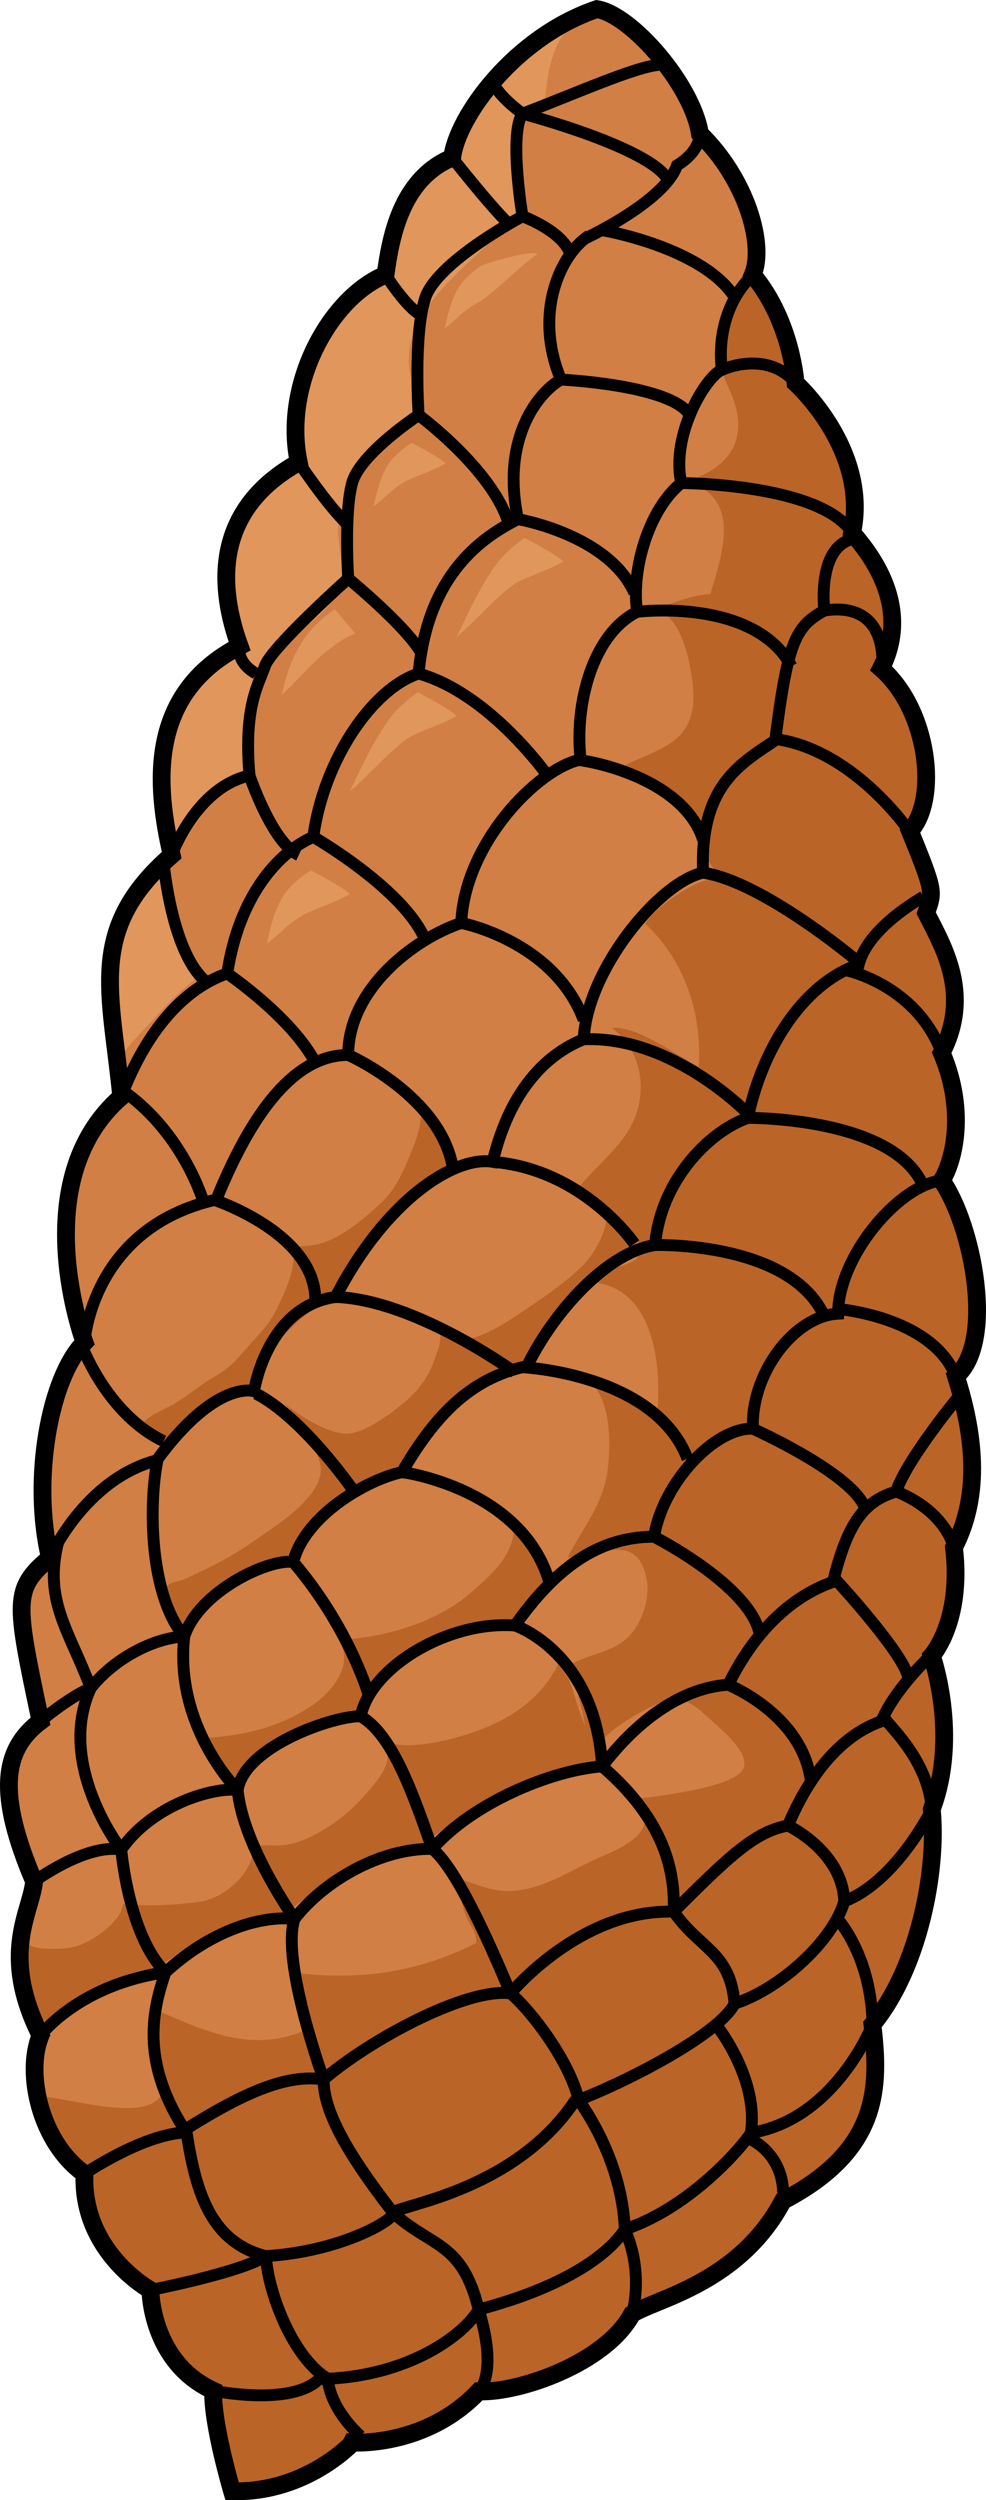 <?xml version="1.0" encoding="utf-8"?>
<!-- Generator: Adobe Illustrator 16.0.0, SVG Export Plug-In . SVG Version: 6.00 Build 0)  -->
<!DOCTYPE svg PUBLIC "-//W3C//DTD SVG 1.1//EN" "http://www.w3.org/Graphics/SVG/1.1/DTD/svg11.dtd">
<svg version="1.1" id="Layer_1" xmlns="http://www.w3.org/2000/svg" xmlns:xlink="http://www.w3.org/1999/xlink" x="0px" y="0px"
	 width="83.095px" height="210.511px" viewBox="0 0 83.095 210.511" enable-background="new 0 0 83.095 210.511"
	 xml:space="preserve">
<g>
	<path fill="#D17F45" d="M19.556,209.756c0,0-1.69-5.698-1.588-8.468c-5.292-2.432-5.292-8.468-5.292-8.468
		s-5.821-3.176-5.557-9.791c-3.705-2.603-5.028-8.469-3.705-11.644c-3.44-6.88-0.815-10.319-0.54-12.966
		c-3.165-7.409-2.636-11.115,0.54-13.496c-2.117-10.056-2.382-11.113,0.794-13.76c-1.588-6.615,0.001-15.23,2.911-18.141
		c0,0-5.079-13.57,3.097-20.672C9.382,83.554,7.262,78.254,14.47,72c-1.378-5.936-2.015-13.567,5.724-17.596
		c-1.696-4.664-2.438-11.341,4.982-15.476c-1.378-6.572,2.651-13.887,7.314-15.794c0.424-3.073,1.271-8.056,5.617-9.857
		c0.424-3.498,5.301-10.177,12.19-12.509c2.862,0.425,8.055,6.359,8.691,10.494c3.922,3.816,5.512,9.328,4.452,11.872
		c3.286,3.922,3.604,9.114,3.604,9.114s6.254,5.618,4.77,12.614c4.027,4.558,3.921,8.513,2.438,11.411
		c4.028,3.535,4.877,11.06,2.438,13.71c2.12,5.194,1.983,5.088,1.362,6.89c1.393,2.756,3.87,6.783,1.307,11.766
		c2.206,5.194,0.868,9.428,0,10.756c2.63,3.766,4.546,13.623,1.203,16.485c1.745,5.512,1.955,10.28-0.165,14.414
		c0.742,6.254-1.871,9.115-1.871,9.115s2.354,6.673,0,12.927c0.508,5.194-1.118,13.434-5,18.125
		c0.589,5.17,0.733,10.53-7.545,14.844c-3.71,6.996-10.813,8.269-12.72,9.54c-2.226,4.134-9.518,6.651-12.92,6.506
		c-4.462,4.73-10.61,4.307-10.61,4.307S25.81,209.932,19.556,209.756z"/>
	<path fill="#BB6428" d="M40.81,112.308c1.108-0.462,2.146-1.154,3.14-1.821c1.716-1.15,3.418-2.288,4.935-3.701
		c1.181-1.101,2.354-3.19,2.287-4.861c0.836,0.954,1.748,1.818,2.522,2.825c-1.248,0.998-2.795,1.563-4.038,2.594
		c-1.363,1.129-2.146,2.366-3.161,3.783c-0.706,0.985-1.353,2.079-1.801,3.209c-0.12,0.302-0.104,0.414-0.362,0.543
		c-0.332,0.166-0.793,0.058-1.153,0.308c-0.567-0.683-1.127-0.924-1.927-1.271c-0.872-0.377-1.86-0.909-2.821-0.986
		C39.061,112.979,40.226,112.551,40.81,112.308z"/>
	<path fill="#BB6428" d="M17.757,118.581c-0.924,0.705-1.953,1.425-2.669,2.353c-0.165,0.214-0.402,0.931-0.701,0.934
		c-0.327,0.003-0.744-0.927-0.929-1.151c-0.345-0.418-0.954-0.595-1.32-1.013c0.66-0.659,1.777-1.053,2.58-1.527
		c0.901-0.533,1.701-1.198,2.574-1.773c0.644-0.424,1.325-0.761,1.922-1.254c0.756-0.624,1.378-1.428,2.031-2.157
		c0.701-0.782,1.472-1.566,1.942-2.521c0.704-1.427,2.024-3.928,1.356-5.559c1.136,0.052,2.057,0.004,3.143-0.447
		c1.601-0.665,3.161-2.002,4.429-3.182c1.29-1.2,1.911-2.745,2.563-4.337c0.309-0.756,0.58-1.479,0.718-2.281
		c0.05-0.292,0.026-0.574,0.215-0.816c0.434,0.148,0.733,1.224,0.965,1.608c0.356,0.593,0.712,1.176,1.072,1.759
		c0.441,0.715,0.196,0.74-0.475,1.246c-1.075,0.81-2.127,1.599-3.092,2.536c-0.99,0.962-2.049,1.94-2.818,3.09
		c-0.662,0.99-1.215,2.01-1.79,3.05c-0.301,0.542-0.603,1.084-0.771,1.667c-0.053,0.183-0.05,0.479-0.2,0.601
		c-0.196,0.156-0.975,0.236-1.268,0.376c-1.438,0.685-2.69,1.998-3.783,3.135c-1.002,1.044-2.134,2.607-2.336,4.07
		C20.153,116.284,18.494,118.02,17.757,118.581z"/>
	<path fill="#BB6428" d="M17.191,132.183c1.375-0.654,2.729-1.401,3.982-2.273c1.677-1.165,3.87-2.525,5.09-4.19
		c0.803-1.096,1.032-2.106,0.426-3.279c-0.718-1.392-1.718-3.512-2.969-4.485c1.259,1.08,3.802,2.78,5.516,2.759
		c1.497-0.019,3.756-1.718,4.94-2.725c1.078-0.916,2.01-2.178,2.441-3.511c0.208-0.644,0.88-2.165,0.236-2.682
		c0.925,1.178,2.424,1.406,3.624,2.186c0.667,0.432,1.156,0.621,1.885,0.842c-1.66,1.591-3.904,2.426-5.329,4.312
		c-0.706,0.936-0.921,1.782-1.394,2.811c-0.422,0.92-1.066,1.7-1.494,2.617c-4.075-1.247-7.824,3.452-8.868,6.892
		c-1.224-0.493-2.701,0.075-3.817,0.667c-1.393,0.739-3.035,1.39-4.19,2.48c-0.663,0.626-1.953,2.073-2.067,2.993
		c-0.497-0.83-1.026-1.724-1.255-2.673c-0.283-1.181-0.039-1.529,1.067-1.8C15.792,132.932,16.476,132.522,17.191,132.183z"/>
	<path fill="#E1965B" d="M43.713,15.993c-0.284-2.064-0.854-4.342,0.72-5.986c0.407-0.426,0.923-0.812,1.465-1.01
		c0.122-1.623,0.256-3.161,0.853-4.723c0.309-0.809,0.808-1.547,1.425-2.178c-5.527,2.845-9.321,8.247-9.722,11.284
		c-4.364,1.757-5.265,6.729-5.722,9.798c-4.683,1.857-8.789,9.129-7.48,15.715c-7.464,4.057-6.793,10.74-5.146,15.422
		c-7.78,3.946-7.225,11.585-5.909,17.535c-6.628,5.628-5.503,10.557-4.691,18.048c1.024-1.6,2.603-3.211,3.448-4.099
		c1.064-1.118,2.167-2.396,3.414-3.235c-0.097-1.078-1.199-2.615-1.527-3.775c-0.37-1.306-0.575-2.64-0.618-3.977
		c-0.1-3.128,1.186-5.015,3.447-7.089c0.867-0.796,3.136-1.927,3.417-3.089c0.127-0.531-0.218-1.651-0.232-2.253
		c-0.022-0.943,0.01-1.898,0.03-2.843c0.052-2.325,1.724-3.798,3.304-5.372c1.368-1.363,4.067-3.061,4.556-4.952
		c0.41-1.593-0.462-3.442-0.202-5.124c0.445-2.894,3.371-8.553,6.459-9.079c0.234-1.517-0.565-3.161-0.557-4.71
		c0.008-1.271,0.365-2.43,1.004-3.545c1.24-2.166,3.4-4.057,5.218-5.785C42.651,19.081,44.131,19.028,43.713,15.993z"/>
	<path fill="#BB6428" d="M26.25,143.635c1.709-1.133,3.686-3.525,2.27-5.602c3.733-0.055,8.355-1.465,11.167-3.935
		c1.648-1.447,3.334-2.876,3.618-5.109c0.905,0.414,1.813,1.564,2.471,2.312c0.508,0.577,0.747,0.595,0.542,1.231
		c-0.15,0.469-1.239,1.459-1.568,1.987c-0.34,0.544-0.676,1.637-1.125,2.044c-0.587,0.532-0.633,0.313-1.431,0.197
		c-1.186-0.171-2.38-0.063-3.52,0.333c-2.565,0.889-4.81,2.935-6.575,4.952c-0.429,0.489-1.263,2.126-1.788,2.36
		c-0.273,0.121-1.194-0.167-1.579-0.122c-0.674,0.079-1.352,0.313-2.006,0.529c-2.095,0.689-3.305,1.469-4.787,2.971
		c-0.483,0.489-0.925,1.055-1.287,1.62c-0.206,0.321-0.081,0.73-0.496,0.885c-0.573,0.213-1.283-0.636-1.532-1.051
		c-0.455-0.757-0.818-2.088-0.992-2.918C20.783,146.068,23.565,145.413,26.25,143.635z"/>
	<path fill="#BB6428" d="M48.668,143.587c-0.224-0.673-0.392-1.445-0.69-2.082c-0.242-0.517-0.668-0.923-0.917-1.421
		c-1.619,3.3-4.664,5.042-8.099,6.069c-1.755,0.525-4.668,1.167-6.445,0.508c0.003,0.459,0.195,0.9,0.148,1.361
		c-0.089,0.866-0.716,1.715-1.253,2.36c-1.066,1.28-2.239,2.479-3.659,3.378c-1.224,0.773-2.548,1.504-4.016,1.607
		c-0.783,0.055-1.582-0.028-2.362,0.011c0.093,2.274-2.522,4.492-4.585,4.756c-2.203,0.282-4.257,0.403-6.434,0.163
		c-0.073,1.474-2.509,3.121-3.771,3.527c-0.977,0.313-2.224,0.305-3.239,0.211c-0.447-0.041-1.044-0.329-1.613-0.531
		c-0.212,1.9,0.002,4.255,1.415,7.305c0.588-0.682,1.585-1.297,2.193-1.656c1.13-0.67,2.333-1.404,3.503-1.991
		c0.9-0.451,1.833-0.963,2.817-1.209c0.63-0.158,1.316-0.091,1.813-0.411c1.148-0.74,2.049-1.598,3.382-2.119
		c2.07-0.811,4.274-1.186,6.435-1.611c0.964-0.19,0.857-0.643,1.586-1.333c1.214-1.153,3.088-1.747,4.508-2.629
		c1.57-0.975,3.369-1.559,5.092-2.22c0.656-0.252,1.21-0.396,1.764-0.795c1.041-0.751,2.002-1.508,3.189-2.026
		c2.262-0.987,4.611-1.876,6.812-2.984c1.544-0.777,2.619-1.458,4.357-1.533c-0.08-0.624-0.703-1.456-0.946-2.087
		C49.316,145.327,48.964,144.478,48.668,143.587z"/>
	<path fill="#BB6428" d="M80.563,115.881c3.343-2.862,1.427-12.72-1.203-16.485c0.868-1.328,2.206-5.562,0-10.756
		c2.563-4.982,0.086-9.01-1.307-11.766c0.621-1.802,0.758-1.695-1.362-6.89c2.438-2.65,1.59-10.175-2.438-13.71
		c1.483-2.898,1.59-6.854-2.438-11.411c1.484-6.996-4.77-12.614-4.77-12.614s-0.317-5.192-3.604-9.114
		c0.01-0.024,0.016-0.053,0.025-0.077c-0.59,0.787-1.238,1.563-1.657,2.477c-0.628,1.373-0.971,2.721-1.059,4.152
		c-0.063,1.046-0.145,0.742,0.164,1.751c0.202,0.659,0.568,1.321,0.813,1.967c1.422,3.745-0.399,6.073-3.912,7.14
		c4.796,1.337,3.027,6.141,2.052,9.482c-1.658,0.059-3.405,0.871-4.981,1.338c2.793-0.083,3.632,5.848,3.54,7.661
		c-0.179,3.518-2.869,4.017-5.698,5.378c0.943,1.781,3.756,2.538,5.173,3.966c1.013,1.02,0.473,1.482,0.89,2.697
		c0.375,1.094,1.513,1.708,1.569,2.949c-1.715-0.112-5.097,2.379-5.992,3.746c3.299,3.077,4.822,7.552,4.516,12.06
		c-1.853-0.961-5.195-3.475-7.306-3.267c2.204,1.701,2.916,4.5,2.081,7.112c-0.845,2.643-3.218,4.23-4.886,6.32
		c1.426,1.205,4.34,2.969,5.043,4.766c0.863,2.208-3.235,1.575-4.019,3.204c5.532,0.375,6.016,7.52,5.536,11.561
		c-1.585-1.607-3.662-2.827-5.867-3.345c2.014,1.4,2.009,5.129,1.773,7.353c-0.328,3.112-2.049,4.974-3.41,7.617
		c2.611-0.103,5.989-2.309,6.687,1.975c0.246,1.512-0.415,3.481-1.44,4.578c-1.465,1.567-3.538,1.479-5.218,2.611
		c1.052,2.283,1.433,4.993,1.954,7.49c1.106-1.977,3.325-3.223,5.35-4.235c2.167-1.082,3.165-0.198,4.854,1.347
		c0.858,0.785,3.21,2.72,2.619,4.007c-0.799,1.743-8.168,2.384-9.562,2.644c1.26,1.249,1.713,1.946,0.573,3.057
		c-0.982,0.958-2.477,1.457-3.708,2.044c-1.77,0.843-3.573,1.942-5.504,2.371c-2.576,0.571-3.783-0.264-6.021-0.927
		c0.39,1.075,0.418,2.187,0.875,3.255c0.341,0.797,0.939,1.368,0.829,2.249c-4.95,2.482-9.76,3.153-15.296,2.502
		c0.498,1.527,0.578,3.18,1.272,4.674c-4.707,2.2-8.67,0.301-13.015-1.582c-0.051,1.006-0.081,2.07-0.033,3.084
		c0.042,0.874,0.91,2.722,0.791,3.427C13.26,179.138,6,176.595,3.156,176.49c0.514,2.505,1.849,5.054,3.964,6.539
		c-0.265,6.615,5.557,9.791,5.557,9.791s0,6.036,5.292,8.468c-0.103,2.77,1.588,8.468,1.588,8.468
		c6.254,0.176,10.176-4.098,10.176-4.098s6.148,0.424,10.61-4.307c3.402,0.146,10.694-2.372,12.92-6.506
		c1.907-1.271,9.01-2.544,12.72-9.54c8.278-4.313,8.134-9.674,7.545-14.844c3.882-4.691,5.508-12.931,5-18.125
		c2.354-6.254,0-12.927,0-12.927s2.613-2.861,1.871-9.115C82.518,126.161,82.308,121.393,80.563,115.881z"/>
	<path fill="none" stroke="#000000" stroke-width="1.5" stroke-miterlimit="10" d="M19.556,209.756c0,0-1.69-5.698-1.588-8.468
		c-5.292-2.432-5.292-8.468-5.292-8.468s-5.821-3.176-5.557-9.791c-3.705-2.603-5.028-8.469-3.705-11.644
		c-3.44-6.88-0.815-10.319-0.54-12.966c-3.165-7.409-2.636-11.115,0.54-13.496c-2.117-10.056-2.382-11.113,0.794-13.76
		c-1.588-6.615,0.001-15.23,2.911-18.141c0,0-5.079-13.57,3.097-20.672C9.382,83.554,7.262,78.254,14.47,72
		c-1.378-5.936-2.015-13.567,5.724-17.596c-1.696-4.664-2.438-11.341,4.982-15.476c-1.378-6.572,2.651-13.887,7.314-15.794
		c0.424-3.073,1.271-8.056,5.617-9.857c0.424-3.498,5.301-10.177,12.19-12.509c2.862,0.425,8.055,6.359,8.691,10.494
		c3.922,3.816,5.512,9.328,4.452,11.872c3.286,3.922,3.604,9.114,3.604,9.114s6.254,5.618,4.77,12.614
		c4.027,4.558,3.921,8.513,2.438,11.411c4.028,3.535,4.877,11.06,2.438,13.71c2.12,5.194,1.983,5.088,1.362,6.89
		c1.393,2.756,3.87,6.783,1.307,11.766c2.206,5.194,0.868,9.428,0,10.756c2.63,3.766,4.546,13.623,1.203,16.485
		c1.745,5.512,1.955,10.28-0.165,14.414c0.742,6.254-1.871,9.115-1.871,9.115s2.354,6.673,0,12.927
		c0.508,5.194-1.118,13.434-5,18.125c0.589,5.17,0.733,10.53-7.545,14.844c-3.71,6.996-10.813,8.269-12.72,9.54
		c-2.226,4.134-9.518,6.651-12.92,6.506c-4.462,4.73-10.61,4.307-10.61,4.307S25.81,209.932,19.556,209.756z"/>
	<path fill="none" stroke="#000000" stroke-miterlimit="10" d="M7.12,113.023c0,0,0.529-9.643,11.113-12.024
		c3.439-8.468,7.144-12.173,11.113-12.173c0-5.557,5.557-9.791,9.526-11.114c0.265-6.615,6.351-12.965,10.056-13.76
		c-0.529-4.764,1.06-10.585,4.764-12.438c-0.529-3.705,1.073-8.727,3.72-10.844c-0.897-4.08,2.102-9.004,3.425-9.532
		c0,0-0.824-4.698,2.605-8.004"/>
	<path fill="none" stroke="#000000" stroke-miterlimit="10" d="M4.208,131.164c0,0,2.91-6.614,8.996-8.202
		c5.028-6.88,8.203-5.823,8.203-5.823s1.058-7.143,6.88-7.937c4.234-8.203,10.056-11.908,13.231-11.379
		c1.588-6.615,5.027-9.262,7.674-10.32c0.265-5.821,6.351-13.23,10.056-14.024c-0.265-7.146,2.91-9.053,6.086-11.142
		c1.03-8.214,1.716-9.541,3.946-10.826c0.062-0.035,0.125-0.07,0.188-0.105"/>
	<path fill="none" stroke="#000000" stroke-miterlimit="10" d="M3.415,144.924c0,0,2.388-2.027,4.233-2.792
		c2.016-2.55,5.414-4.249,7.879-4.334c1.189-3.739,6.969-6.543,9.178-6.288c1.02-3.909,6.119-6.884,9.178-7.563
		c2.634-4.503,5.604-7.897,10.533-8.918c2.295-4.674,6.798-9.602,10.792-10.197c0.425-5.269,4.419-9.517,7.818-10.707
		c1.104-5.439,4.417-11.217,9.346-12.916c0.766-3.145,5.438-5.693,5.438-5.693"/>
	<path fill="none" stroke="#000000" stroke-miterlimit="10" d="M2.875,158.42c0,0,4.329-3.201,7.342-2.691
		c2.588-3.739,7.688-5.269,9.812-5.014c0.595-3.739,8.243-6.288,10.367-6.203c0.85-4.164,7.393-8.074,13.001-7.648
		c3.314-4.673,6.881-7.475,11.725-7.475c0.726-4.534,5.112-9.217,8.328-9.093c-0.194-4.567,3.422-9.487,7.179-9.688
		c0-4.779,5.084-10.825,8.732-11.213"/>
	<path fill="none" stroke="#000000" stroke-miterlimit="10" d="M3.415,171.386c0,0,3.176-4.263,10.534-5.326
		c3.353-3.107,7.522-4.823,10.875-4.497c2.453-3.189,7.276-5.97,11.61-5.888c3.353-3.843,9.975-6.624,14.309-6.95
		c3.68-4.823,7.604-6.705,10.63-6.868c2.207-4.497,5.314-7.439,8.83-8.666c1.227-4.988,2.616-6.787,5.314-7.604
		c0.981-2.862,5.477-8.243,5.477-8.243"/>
	<path fill="none" stroke="#000000" stroke-miterlimit="10" d="M7.12,183.029c0,0,4.532-3.067,8.032-3.442
		c5.125-3.25,8.875-5,12.125-4.5c3.75-3.25,12-7.75,15.75-7.25c0,0,5.875-7.125,13.75-6.875c4.75-4.75,6.875-6.75,9.625-7.25
		c2.75-6.5,6.25-8.201,7.875-8.788c1.25-2.962,4.538-5.896,4.538-5.896"/>
	<path fill="none" stroke="#000000" stroke-miterlimit="10" d="M10.216,92.352c2.125-5.625,5.311-9.14,8.936-10.39
		c1-6.625,4.375-10.25,7.25-11.5c0.875-6.5,5-12.5,8.875-13.75c0.75-8.375,5.375-11.5,8.375-13c-1.5-7.125,2-10.875,3.625-11.75
		c-2.375-5.625,0-10.625,2.375-12.125"/>
	<path fill="none" stroke="#000000" stroke-miterlimit="10" d="M49.338,20.064c0,0,6.651-3.079,7.718-6.138
		c1.991-1.209,1.934-2.664,1.934-2.664"/>
	<path fill="none" stroke="#000000" stroke-miterlimit="10" d="M53.262,194.846c0,0,1.056-3.399-0.61-7.134
		c-0.106-3.065-1.196-7.026-3.882-10.895c-0.792-3.312-4.01-7.52-5.743-8.98c-2.179-5.248-4.769-10.721-6.593-12.162
		c-1.602-4.561-3.347-9.634-6.039-11.163"/>
	<path fill="none" stroke="#000000" stroke-miterlimit="10" d="M43.396,136.863c0,0,6.77,2.233,7.347,11.861
		c5.367,4.615,6.145,8.942,6.034,12.237c2.229,3.184,4.79,3.404,5.125,7.75"/>
	<path fill="none" stroke="#000000" stroke-miterlimit="10" d="M60.334,170.462c0,0,3.648,4.514,2.942,9.125"/>
	<path fill="none" stroke="#000000" stroke-miterlimit="10" d="M70.627,161.62c0,0,2.825,3.134,2.899,8.842c0,0-3.125,8-10.25,9.125
		c-0.125,0.375-4.625,6.125-10.625,8.125c-1,1.625-4.25,4.625-12.31,6.75c-1.31,2.25-6.19,5.75-13.44,5.847
		c-2.375,2.347-8.934,0.979-8.934,0.979"/>
	<path fill="none" stroke="#000000" stroke-miterlimit="10" d="M63.368,180.188c0,0,2.906,1.324,2.614,5.118"/>
	<path fill="none" stroke="#000000" stroke-miterlimit="10" d="M40.342,201.352c0,0,1.671-1.415,0-6.89
		c-1.404-5.741-3.907-5.174-7.19-8.125c-2.883-3.752-5.933-8.079-5.875-11.25c0,0-3.631-10.008-2.453-13.524
		c0,0-4.367-6.175-4.796-10.848c0,0-5.341-5.306-4.501-12.917c-3.156-3.802-2.916-11.961-2.225-14.969"/>
	<path fill="none" stroke="#000000" stroke-miterlimit="10" d="M30.395,205.125c0,0-2.526-2.134-2.778-4.844
		c-2.785-1.643-4.971-6.906-5.215-10.319c-4.512-1.146-5.87-5.109-6.67-10.375c-3.734-5.671-3.056-9.908-1.783-13.527
		c-3.116-3.056-3.732-10.331-3.732-10.331s-5.543-7.146-2.568-13.597c-1.771-4.765-3.994-7.309-2.758-12.249"/>
	<path fill="none" stroke="#000000" stroke-miterlimit="10" d="M31.083,142.764c0,0-1.598-5.658-6.378-11.254"/>
	<path fill="none" stroke="#000000" stroke-miterlimit="10" d="M29.673,125.35c0,0-4.191-6.029-8.101-8.007"/>
	<path fill="none" stroke="#000000" stroke-miterlimit="10" d="M43.396,115.554c0,0-8.395-6.109-15.108-6.352"/>
	<path fill="none" stroke="#000000" stroke-miterlimit="10" d="M53.46,104.722c0,0-4.268-6.276-11.941-6.898"/>
	<path fill="none" stroke="#000000" stroke-miterlimit="10" d="M63.089,93.825c0,0-6.344-6.632-13.896-6.322"/>
	<path fill="none" stroke="#000000" stroke-miterlimit="10" d="M72.207,80.888c0,0-7.925-6.67-12.958-7.409"/>
	<path fill="none" stroke="#000000" stroke-miterlimit="10" d="M76.766,70.169c0,0-4.517-6.755-11.038-7.885"/>
	<path fill="none" stroke="#000000" stroke-miterlimit="10" d="M74.339,56.095c0,0,0.623-5.524-4.87-4.689
		c0,0-0.702-5.704,2.737-6.082"/>
	<path fill="none" stroke="#000000" stroke-miterlimit="10" d="M53.692,51.515c0,0,9.847-1.232,13.003,4.58"/>
	<path fill="none" stroke="#000000" stroke-miterlimit="10" d="M48.735,64.002c0.193-0.05,8.67,1.202,10.514,6.665"/>
	<path fill="none" stroke="#000000" stroke-miterlimit="10" d="M38.873,77.712c0,0,7.794,1.479,10.32,8.168"/>
	<path fill="none" stroke="#000000" stroke-miterlimit="10" d="M29.346,88.826c0,0,7.908,3.486,8.829,9.619"/>
	<path fill="none" stroke="#000000" stroke-miterlimit="10" d="M18.074,101.036c0,0,8.726,2.877,8.492,8.627"/>
	<path fill="none" stroke="#000000" stroke-miterlimit="10" d="M6.786,113.023c0,0,2.075,5.95,7.001,8.323"/>
	<path fill="none" stroke="#000000" stroke-miterlimit="10" d="M33.882,123.946c0,0,10.2,1.338,12.451,9.386"/>
	<path fill="none" stroke="#000000" stroke-miterlimit="10" d="M44.033,115.118c0,0,11.166,0.522,13.911,7.711"/>
	<path fill="none" stroke="#000000" stroke-miterlimit="10" d="M55.208,104.831c0,0,11.377-0.335,14.262,5.993"/>
	<path fill="none" stroke="#000000" stroke-miterlimit="10" d="M63.026,94.124c0,0,12.297-0.103,14.784,5.729"/>
	<path fill="none" stroke="#000000" stroke-miterlimit="10" d="M71.248,81.68c0,0,5.941,1.179,8.112,6.96"/>
	<path fill="none" stroke="#000000" stroke-miterlimit="10" d="M55.121,129.389c0,0,8.235,4.184,8.917,8.282"/>
	<path fill="none" stroke="#000000" stroke-miterlimit="10" d="M63.449,120.296c0,0,8.603,3.849,9.482,6.785"/>
	<path fill="none" stroke="#000000" stroke-miterlimit="10" d="M70.641,110.22c0,0,8.547,0.696,10.104,6.259"/>
	<path fill="none" stroke="#000000" stroke-miterlimit="10" d="M75.517,125.586c0,0,3.834,1.298,4.881,4.709"/>
	<path fill="none" stroke="#000000" stroke-miterlimit="10" d="M70.291,132.848c0,0,6.256,6.755,6.261,8.567"/>
	<path fill="none" stroke="#000000" stroke-miterlimit="10" d="M61.373,141.856c0,0,6.298,2.516,6.967,8.162"/>
	<path fill="none" stroke="#000000" stroke-miterlimit="10" d="M66.402,153.712c0,0,4.578,2.134,4.75,6.375"/>
	<path fill="none" stroke="#000000" stroke-miterlimit="10" d="M74.466,144.512c0.086,0.534,3.716,3.382,4.061,7.825
		c0,0-3,6.083-7.375,7.75c-0.875,3.125-5.125,7.25-9.25,8.625c-1.25,2.5-8.875,6.5-13.5,8.25c-5.25,7.75-15.25,8.75-15.25,9.375
		s-4.5,3.25-10.75,3.625c-2.125,1.375-9.726,2.858-9.726,2.858"/>
	<path fill="none" stroke="#000000" stroke-miterlimit="10" d="M17.17,101.272c0,0-1.64-5.782-6.767-9.4"/>
	<path fill="none" stroke="#000000" stroke-miterlimit="10" d="M19.152,81.962c0,0,5.463,3.724,7.419,7.508"/>
	<path fill="none" stroke="#000000" stroke-miterlimit="10" d="M26.402,70.462c0,0,7.671,4.408,9.439,8.684"/>
	<path fill="none" stroke="#000000" stroke-miterlimit="10" d="M46.137,65.294c0,0-4.879-6.916-10.86-8.582"/>
	<path fill="none" stroke="#000000" stroke-miterlimit="10" d="M43.652,43.712c0,0,7.659,1.305,9.809,6.215"/>
	<path fill="none" stroke="#000000" stroke-miterlimit="10" d="M47.277,31.962c0,0,9.296,0.43,10.856,2.986"/>
	<path fill="none" stroke="#000000" stroke-miterlimit="10" d="M50.705,19.369c0,0,8.569,1.444,11.237,5.706"/>
	<path fill="none" stroke="#000000" stroke-miterlimit="10" d="M14.47,72c0,0,1.998-5.671,6.557-6.706
		c-0.501-5.83,0.757-7.609,1.295-9.199c0.538-1.591,7.024-7.383,7.024-7.383s-0.359-5.541,0.327-8.041s5.607-5.723,5.607-5.723
		s-0.458-6.802,0.561-9.873s8.191-6.863,8.191-6.863s-1.161-6.977,0-8.644"/>
	<path fill="none" stroke="#000000" stroke-miterlimit="10" d="M29.346,48.712c0,0,4.872,3.991,6.153,6.264"/>
	<path fill="none" stroke="#000000" stroke-miterlimit="10" d="M35.281,34.948c0,0,6.28,4.635,7.6,9.172"/>
	<path fill="none" stroke="#000000" stroke-miterlimit="10" d="M44.033,18.212c0,0,3.392,1.225,4.037,3.192"/>
	<path fill="none" stroke="#000000" stroke-miterlimit="10" d="M44.033,9.568c0,0,10.869,2.858,12.291,5.622"/>
	<path fill="none" stroke="#000000" stroke-miterlimit="10" d="M20.194,54.404c0,0-0.349,1.329,1.379,2.308"/>
	<path fill="none" stroke="#000000" stroke-miterlimit="10" d="M25.176,38.929c0,0,2.415,3.621,4.075,5.191"/>
	<path fill="none" stroke="#000000" stroke-miterlimit="10" d="M32.491,23.135c0,0,1.791,2.821,3.009,3.399"/>
	<path fill="none" stroke="#000000" stroke-miterlimit="10" d="M38.108,13.277c0,0,3.066,3.913,4.772,5.585"/>
	<path fill="none" stroke="#000000" stroke-miterlimit="10" d="M13.787,72.617c0,0,0.679,7.808,3.677,10.115"/>
	<path fill="none" stroke="#000000" stroke-miterlimit="10" d="M21.027,65.294c0,0,1.897,5.664,4.149,6.706"/>
	<path fill="none" stroke="#000000" stroke-miterlimit="10" d="M57.412,40.671c0,0,11.727,0.033,14.403,4.192"/>
	<path fill="none" stroke="#000000" stroke-miterlimit="10" d="M60.836,31.139c0,0,3.792-1.756,6.209,1.11"/>
	<path fill="none" stroke="#000000" stroke-miterlimit="10" d="M41.519,6.894c0,0,0.339,1.066,2.514,2.675
		C48.95,7.714,54.386,5.206,56.141,5.45"/>
	<path fill="#E1965B" d="M26.206,73.289c0,0,2.835,1.466,3.271,1.997c-1.2,0.694-2.549,1.072-3.786,1.688
		c-1.309,0.65-2.079,1.653-3.219,2.502c0.078-0.032,0.325-2.232,1.351-3.962C24.581,74.236,26.206,73.289,26.206,73.289z"/>
	<path fill="#E1965B" d="M34.712,37.289c0,0,2.461,1.272,2.84,1.733c-1.042,0.603-2.212,0.931-3.286,1.466
		c-1.136,0.564-1.805,1.435-2.794,2.171c0.067-0.027,0.282-1.938,1.172-3.438C33.302,38.111,34.712,37.289,34.712,37.289z"/>
	<path fill="#E1965B" d="M40.712,22.289c0,0,4.196-1.346,4.575-0.885c-1.042,0.603-3.947,3.549-5.021,4.084
		c-1.136,0.564-1.805,1.435-2.794,2.171c0.067-0.027,0.282-1.938,1.172-3.438C39.302,23.111,40.712,22.289,40.712,22.289z"/>
	<path fill="#E1965B" d="M35.206,58.289c0,0,2.835,1.466,3.271,1.997c-1.2,0.694-2.549,1.072-3.786,1.688
		c-1.309,0.65-4.074,3.804-5.214,4.652c0.078-0.032,1.645-3.79,3.346-6.112C33.701,59.315,35.206,58.289,35.206,58.289z"/>
	<path fill="#E1965B" d="M28.206,51.289c0,0,1.292,1.521,1.729,2.052c-2.72,1.063-5.064,4.307-6.204,5.154
		c0.078-0.031,0.392-2.658,2.093-4.98C26.701,52.315,28.206,51.289,28.206,51.289z"/>
	<path fill="#E1965B" d="M44.206,45.289c0,0,2.835,1.466,3.271,1.997c-1.2,0.694-2.549,1.072-3.786,1.688
		c-1.309,0.65-4.074,3.804-5.214,4.652c0.078-0.032,1.645-3.79,3.346-6.112C42.701,46.315,44.206,45.289,44.206,45.289z"/>
</g>
</svg>
